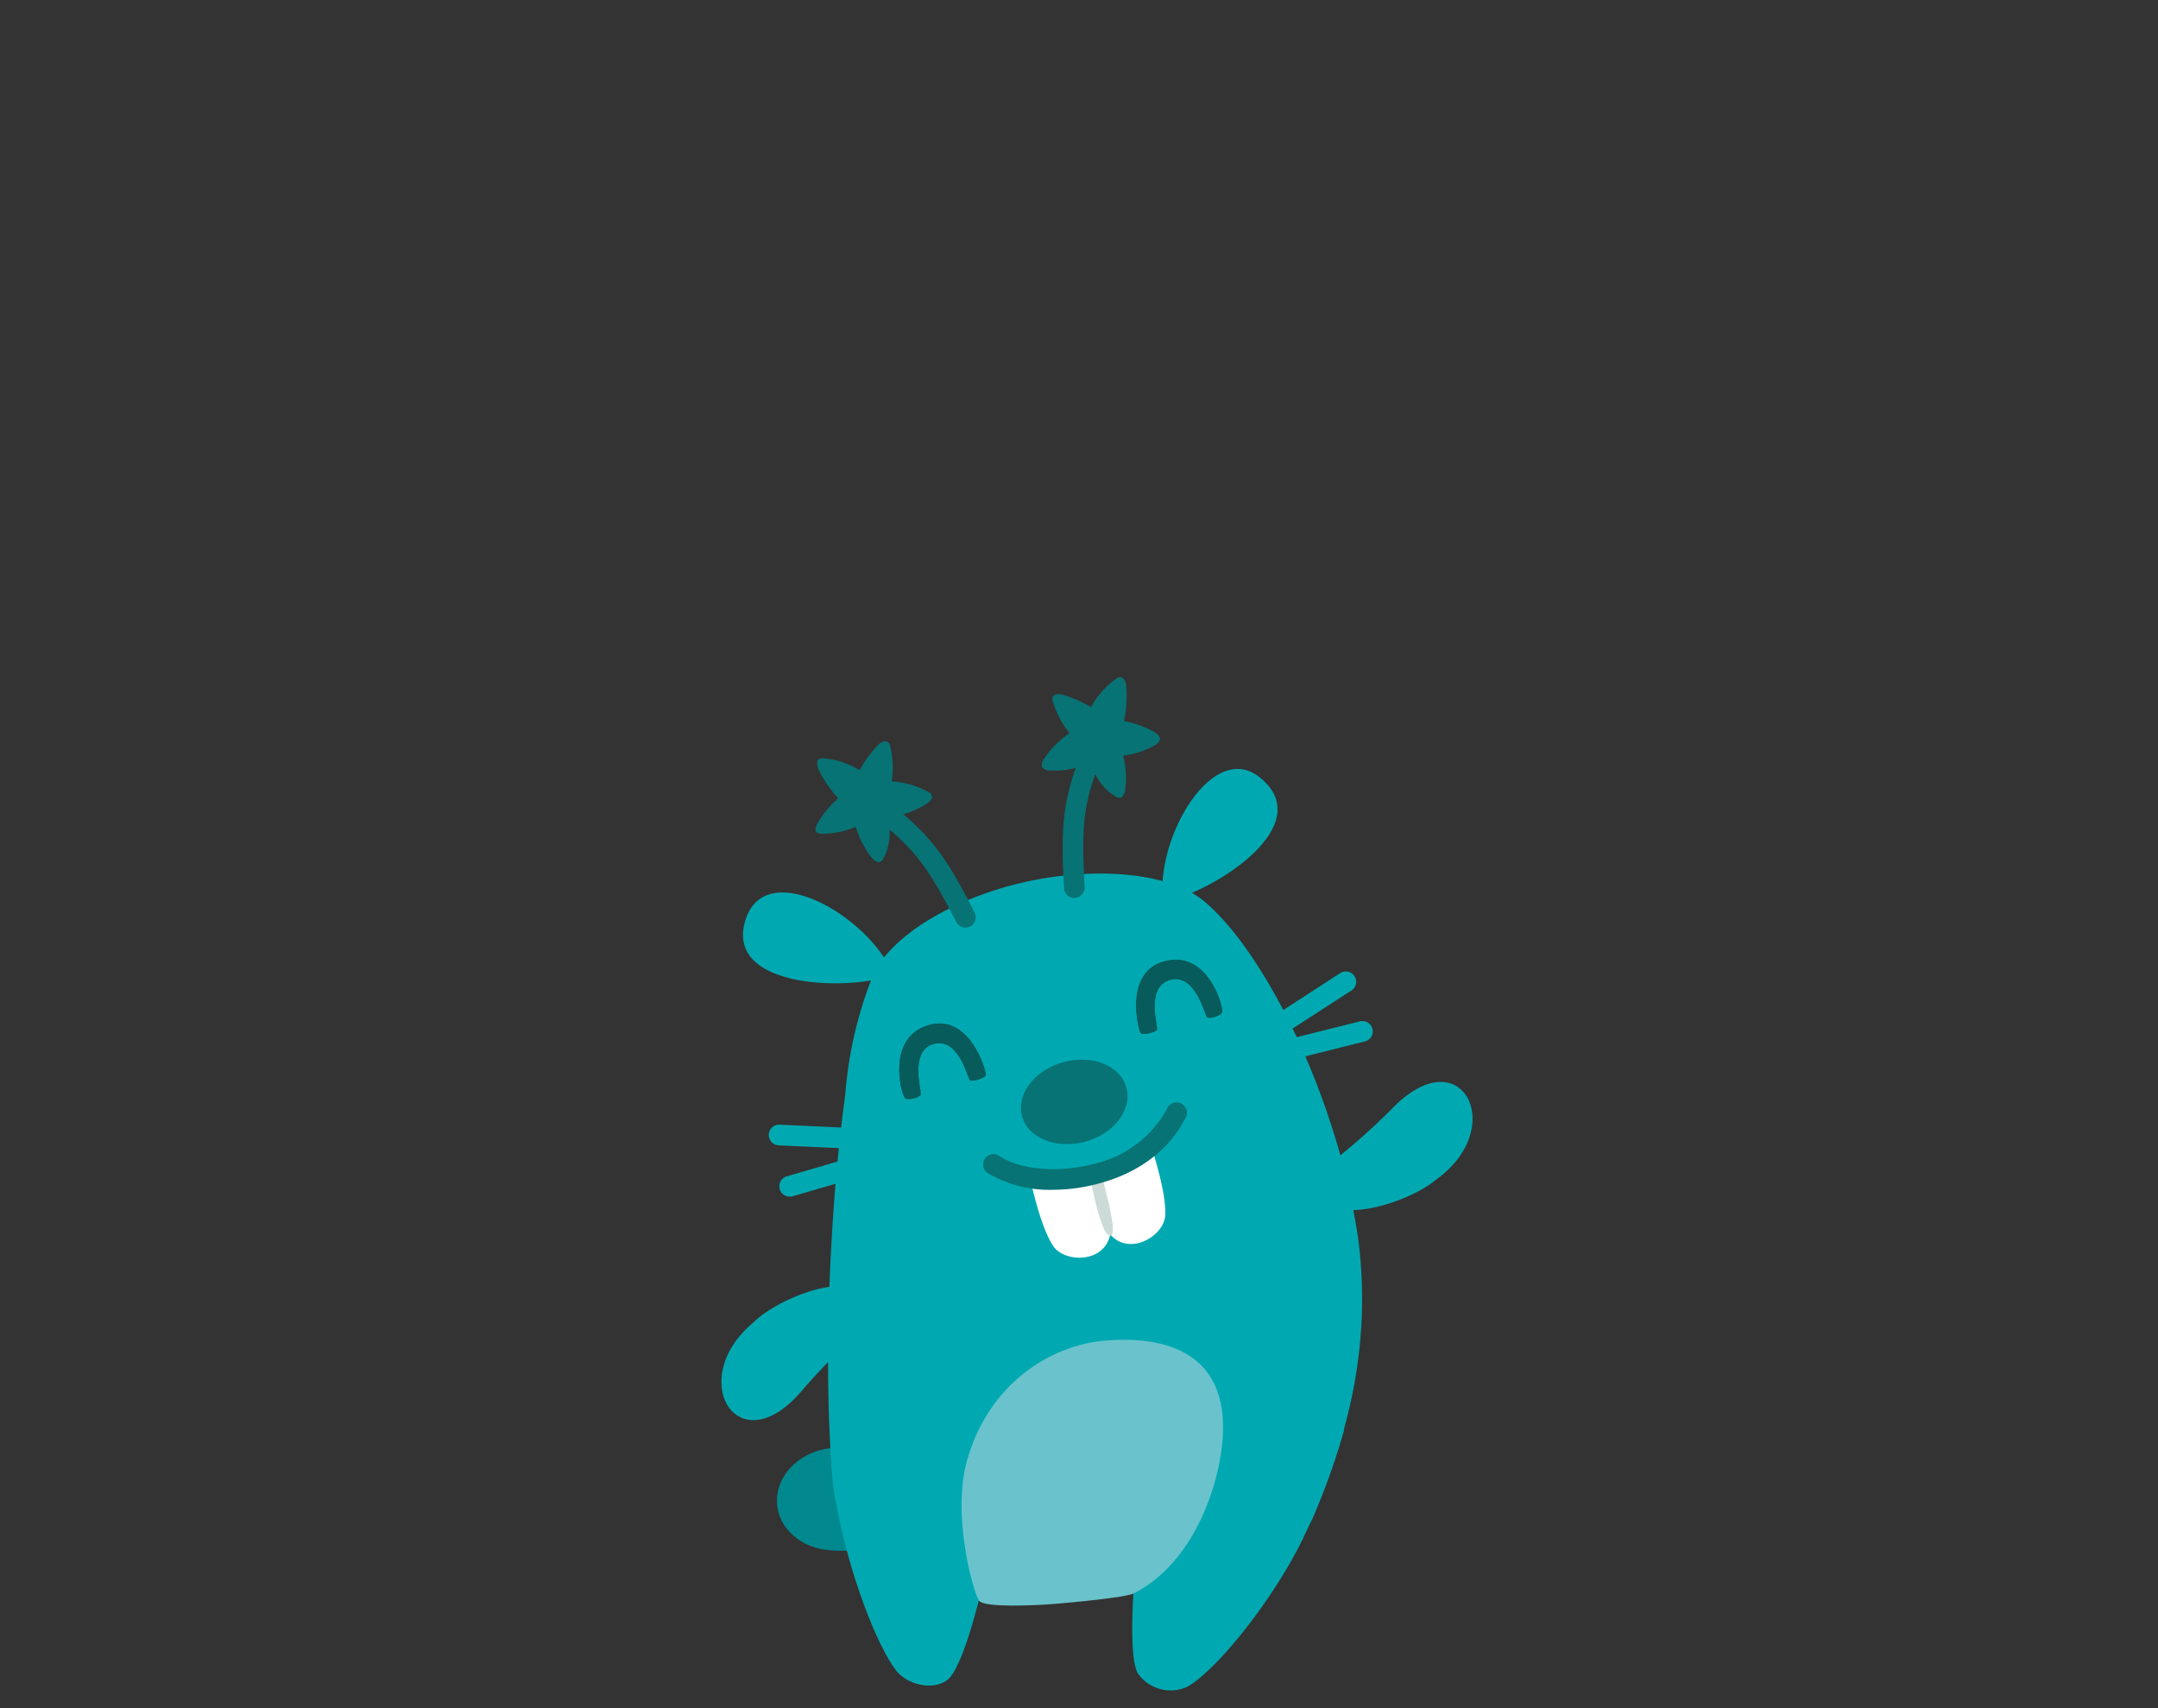 <svg id="Layer_1" data-name="Layer 1" xmlns="http://www.w3.org/2000/svg" viewBox="0 0 240 190"><rect x="0" y="0" width="240" height="190" fill="#333333" stroke="none"/><defs><style>.cls-1{fill:#00888f;}.cls-2{fill:#00a9b1;}.cls-3{fill:#6ac3cc;}.cls-4{fill:#fff;}.cls-5{fill:#ccdbd8;}.cls-6{fill:#077375;}.cls-7{fill:#075b5b;}</style></defs><title>binky</title><g id="Binky_FRONT_waving" data-name="Binky FRONT waving"><path class="cls-1" d="M94.12,161.1c7.47,1,12.6,7.39,12.6,7.39s-8.07,4.77-14.86,3.9c-3.58-.45-6-3.35-5.35-6.47S90.54,160.65,94.12,161.1Z"/><path id="leg_1" data-name="leg 1" class="cls-2" d="M92.45,162.86c.49,7.78,4.37,19.23,7.2,22.94,1.17,1.53,4,2.32,5.69,1.08s3.82-9.19,5-15.68C112.17,160.76,92,155.07,92.45,162.86Z"/><path class="cls-2" d="M94.26,170.17c5.13,10.63,24.83,7.78,26.37,7.61,1.38-.16,19.28-1.16,26.38-11.51,3.1-7.88,5.43-17.11,4.08-28.18-2.26-16-10.53-32.39-17.25-37.9-3.92-3.22-12.19-3.77-19.72-2.11s-14.83,5.69-17,10.34c-.11.22-.19.47-.29.71v0c0,.1-.07.21-.11.31A45.15,45.15,0,0,0,94,121.81c-1.9,13.67-2.51,32.87-1.23,44.27A15,15,0,0,0,94.26,170.17Z"/><path class="cls-2" d="M154.88,123.25c7.72-7.89,12.84,2.2,4.9,7.91-3.25,2.84-13.92,6.11-12.81-.13a2.7,2.7,0,0,1,.93-1.6A70.65,70.65,0,0,0,154.88,123.25Z"/><path class="cls-2" d="M89.18,154.69c-7.16,8.41-12.94-1.32-5.41-7.57,3-3.05,13.44-7,12.76-.74a2.65,2.65,0,0,1-.81,1.66A71.46,71.46,0,0,0,89.18,154.69Z"/><path class="cls-2" d="M146,168.84a78.73,78.73,0,0,0,3.49-9.8,6.45,6.45,0,0,0-5.09-4.8c-13.56-3.24-16.69,7-17.63,15-.78,6.65-1.35,15.15-.19,16.94a4.43,4.43,0,0,0,5.62,1.36c3.37-2.07,9.42-9.67,12.7-16.38h0l.16-.37c.13-.26.26-.53.38-.79s.35-.73.55-1.12Z"/><path id="belly" class="cls-3" d="M136,159.73c.49-9.1-6.09-11.17-13-10.62-6.19.48-13.07,4.83-15.46,13.37-1.72,6.16.76,14.84,1.36,15.59s6,.53,8.46.33c1.77-.15,7.81-.7,8.72-1.16C132.63,173.94,135.64,165.43,136,159.73Z"/><path class="cls-2" d="M134.61,120.09A1.15,1.15,0,0,1,134,118l15.07-9.77a1.15,1.15,0,0,1,1.25,1.93l-9.27,6,10.22-2.56a1.15,1.15,0,0,1,.56,2.23l-16.93,4.24A1.33,1.33,0,0,1,134.61,120.09Z"/><path class="cls-2" d="M87.81,133.1a1.15,1.15,0,0,1-.32-2.25L97.6,127.9l-11-.5a1.15,1.15,0,1,1,.1-2.3l17.94.83a1.15,1.15,0,0,1,.27,2.25l-16.75,4.88A1.22,1.22,0,0,1,87.81,133.1Z"/><path class="cls-4" d="M128.09,127.65a76.84,76.84,0,0,1-13.49,3.65c.65,2.71,1.43,5.6,2.52,7.28,1.22,1.87,5.69,2,6.35-1.27,2.21,2.49,6,.12,6.12-2.11C129.68,133.21,128.9,130.32,128.09,127.65Z"/><path class="cls-5" d="M122.48,130.5s.5,2,.73,2.93a21.87,21.87,0,0,1,.52,2.72c.11.86,0,1.29-.25,1.29s-.51-.25-.82-1a18.84,18.84,0,0,1-.8-2.64c-.25-1-.65-2.82-.68-3C121.4,130.74,122.21,130.58,122.48,130.5Z"/><path class="cls-6" d="M117.17,132.34a13.41,13.41,0,0,1-7.33-1.86,1.15,1.15,0,0,1,1.29-1.91c2.27,1.54,6.54,1.92,10.39.92a12.39,12.39,0,0,0,8.24-6.09,1.15,1.15,0,1,1,2.05,1c-1.78,3.53-5.23,6.11-9.71,7.27A19.44,19.44,0,0,1,117.17,132.34Z"/><path id="nose" class="cls-6" d="M125.28,121c.66,2.45-1.4,5.15-4.62,6s-6.35-.41-7-2.86,1.41-5.14,4.62-6S124.62,118.52,125.28,121Z"/><path class="cls-7" d="M135.92,112.58c.17-.51-1.57-7-6.45-5.64-4.52,1.22-2.86,7.62-2.62,7.94s1.67-.07,1.83-.34-1.35-4.71,1.43-5.54,3.89,3.87,4.11,4.12S135.76,113.05,135.92,112.58Z"/><path class="cls-7" d="M100.64,122.13c-.4-.35-2.15-6.81,2.73-8.13,4.52-1.22,6.32,5.14,6.27,5.54s-1.48.79-1.75.63-1.21-4.75-4-4.07-1.41,5.31-1.48,5.63S101,122.46,100.64,122.13Z"/><path id="ear_2" data-name="ear 2" class="cls-2" d="M129.34,100.22c4.09-.24,17.48-7.93,11-13.55C135,81.91,128.48,93.18,129.34,100.22Z"/><path id="ear_1" data-name="ear 1" class="cls-2" d="M99.33,108.34c-3.66,1.85-19.1,2-16.38-6.14C85.25,95.35,96.52,101.82,99.33,108.34Z"/><path class="cls-6" d="M119.49,99.89a1.15,1.15,0,0,1-1.15-1.08c-.42-7-.14-10.28,2.33-16a1.15,1.15,0,0,1,1.52-.59,1.14,1.14,0,0,1,.59,1.51c-2.2,5-2.58,7.7-2.15,14.91a1.14,1.14,0,0,1-1.07,1.22Z"/><path class="cls-6" d="M128.48,81.48A11.41,11.41,0,0,0,125,80.2a13.39,13.39,0,0,0,.25-4c-.15-.81-.49-1-1-.79a9.47,9.47,0,0,0-2.92,3.25,13.3,13.3,0,0,0-3.27-1.42c-.6-.08-1.12.07-1,.65a10.11,10.11,0,0,0,1.88,3.66,10.36,10.36,0,0,0-3,3.14c-.21.55-.08.84.62,1a9.3,9.3,0,0,0,3.06-.27,3.92,3.92,0,0,0,1.67-.94,6.88,6.88,0,0,0,.72,2,5.81,5.81,0,0,0,2.1,2.14c.48.29.8.06,1-.56a10.3,10.3,0,0,0-.19-4,9.64,9.64,0,0,0,3.72-1.28C129.26,82.2,129,81.88,128.48,81.48Z"/><path class="cls-6" d="M107.34,103.18a1.15,1.15,0,0,1-1-.63c-3.22-6.37-5-8.58-9.37-11.79a1.15,1.15,0,0,1,1.35-1.86c5,3.66,6.91,6.36,10.07,12.61a1.16,1.16,0,0,1-.5,1.55A1.23,1.23,0,0,1,107.34,103.18Z"/><path class="cls-6" d="M90.87,91.66a11.25,11.25,0,0,1,2.35-2.86A13.35,13.35,0,0,1,91,85.52c-.27-.78-.1-1.15.45-1.18a9.22,9.22,0,0,1,4.16,1.33,13.66,13.66,0,0,1,2.11-2.88c.47-.37,1-.5,1.23,0a10.19,10.19,0,0,1,.22,4.11,10.49,10.49,0,0,1,4.14,1.21c.46.38.49.69-.06,1.15a9,9,0,0,1-2.77,1.3,3.78,3.78,0,0,1-1.91,0,7.28,7.28,0,0,1,.37,2.07,5.84,5.84,0,0,1-.73,2.91c-.27.49-.67.45-1.16,0a10.44,10.44,0,0,1-1.87-3.57,9.65,9.65,0,0,1-3.85.77C90.55,92.67,90.6,92.28,90.87,91.66Z"/><path class="cls-7" d="M135.92,112.58c.17-.51-1.57-7-6.45-5.64-4.52,1.22-2.86,7.62-2.62,7.94s1.67-.07,1.83-.34-1.35-4.71,1.43-5.54,3.89,3.87,4.11,4.12S135.76,113.05,135.92,112.58Z"/><path class="cls-7" d="M100.64,122.13c-.4-.35-2.15-6.81,2.73-8.13,4.52-1.22,6.32,5.14,6.27,5.54s-1.48.79-1.75.63-1.21-4.75-4-4.07-1.41,5.31-1.48,5.63S101,122.46,100.64,122.13Z"/></g></svg>
